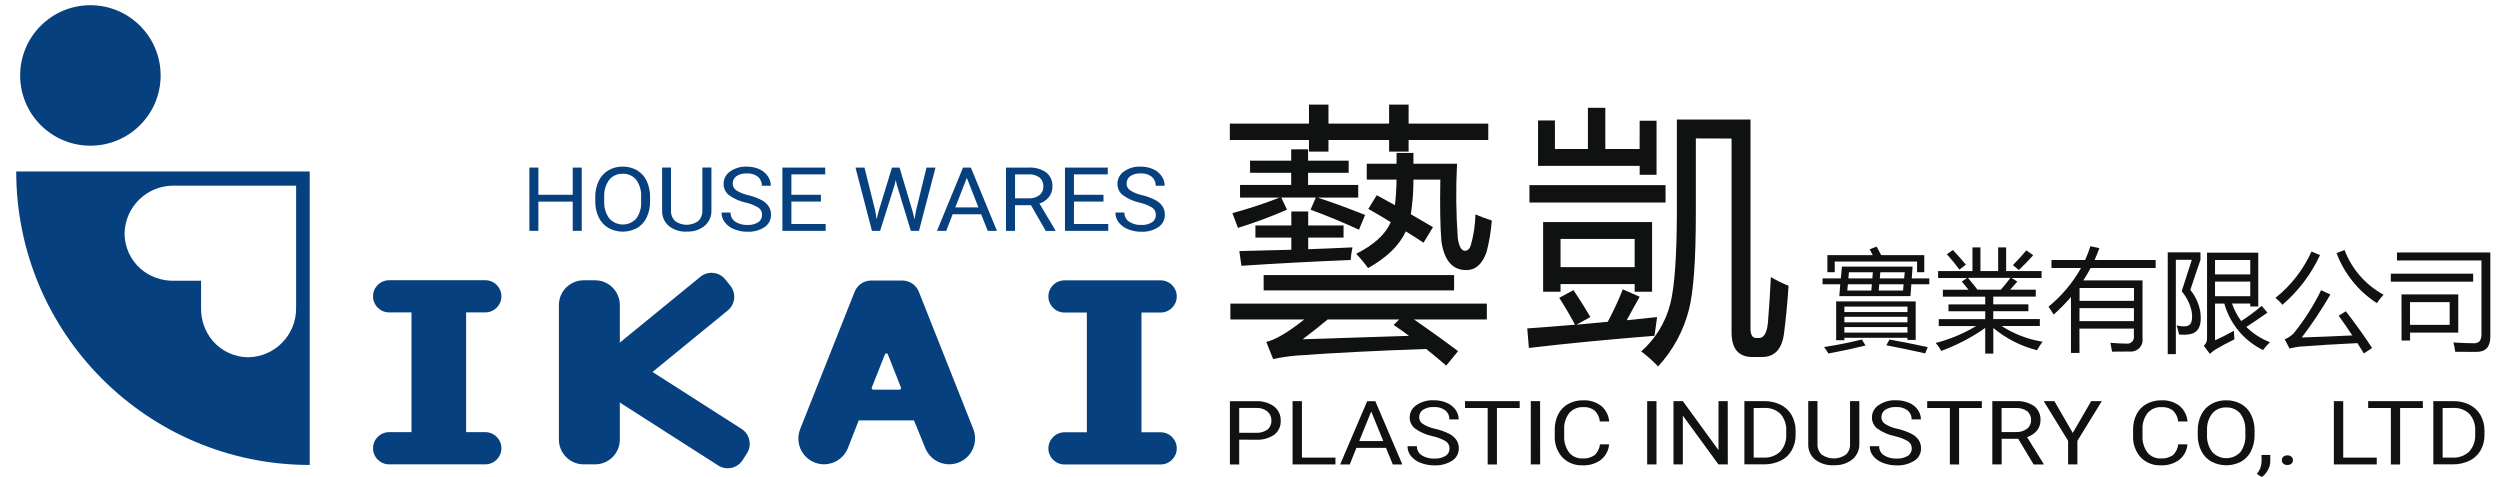 <?xml version="1.0" encoding="utf-8"?>
<!-- Generator: Adobe Illustrator 25.0.0, SVG Export Plug-In . SVG Version: 6.00 Build 0)  -->
<svg version="1.1" id="圖層_1" xmlns="http://www.w3.org/2000/svg" xmlns:xlink="http://www.w3.org/1999/xlink" x="0px" y="0px"
	 viewBox="0 0 419.26 79.96" style="enable-background:new 0 0 419.26 79.96;" xml:space="preserve">
<style type="text/css">
	.st0{fill:#07407F;}
	.st1{fill:#101111;}
</style>
<g id="LOGO" transform="translate(-233.741 -152.466)">
	<path id="Path_709" class="st0" d="M236.46,181.22L236.46,181.22c0,27.18,22.04,49.22,49.22,49.22l0,0v-49.22H236.46z
		 M275.4,212.38c-2.29-0.01-4.47-1-5.97-2.73c-1.3-1.54-2-3.5-1.97-5.52v-4.58h-4.58c-2.02,0.03-3.98-0.67-5.52-1.97
		c-1.73-1.5-2.72-3.68-2.73-5.97c0.09-4.49,3.79-8.07,8.28-8.01h20.49v20.49C283.46,208.59,279.89,212.29,275.4,212.38z"/>
	<circle id="Ellipse_7" class="st0" cx="248.9" cy="165.12" r="11.78"/>
	<g id="Group_866">
		<path id="Path_710" class="st0" d="M299,224.94h3.75v-20.08H299c-1.49,0-2.7-1.21-2.7-2.7v0l0,0c0-1.49,1.21-2.7,2.7-2.7h16.13
			c1.49,0,2.7,1.21,2.7,2.7l0,0c0,1.49-1.21,2.7-2.7,2.7l0,0h-3.22v20.08h3.22c1.49,0,2.7,1.21,2.7,2.7v0l0,0
			c0,1.49-1.21,2.7-2.7,2.7l0,0H299c-1.49,0-2.7-1.21-2.7-2.7v0l0,0C296.3,226.15,297.51,224.94,299,224.94L299,224.94z"/>
	</g>
	<g id="Group_867">
		<path id="Path_711" class="st0" d="M412.26,224.96h3.75v-20.08h-3.75c-1.49,0-2.7-1.21-2.7-2.7v0l0,0c0-1.49,1.21-2.7,2.7-2.7l0,0
			h16.13c1.49,0,2.7,1.21,2.7,2.7l0,0c0,1.49-1.21,2.7-2.7,2.7h-3.22v20.08h3.22c1.49,0,2.7,1.21,2.7,2.7l0,0
			c0,1.49-1.21,2.7-2.7,2.7h-16.13c-1.49,0-2.7-1.21-2.7-2.69c0,0,0,0,0,0l0,0C409.57,226.17,410.77,224.96,412.26,224.96
			L412.26,224.96z"/>
	</g>
	<path id="Rectangle_1506" class="st0" d="M331.63,199.47h1.9c2.3,0,4.16,1.86,4.16,4.16v22.55c0,2.3-1.86,4.16-4.16,4.16h-1.9
		c-2.3,0-4.16-1.86-4.16-4.16v-22.55C327.47,201.33,329.33,199.47,331.63,199.47z"/>
	<path id="Rectangle_1507" class="st0" d="M355.36,199.31l0.85,1.05c1.03,1.27,0.85,3.13-0.42,4.17l-20.03,16.37
		c-1.27,1.03-3.13,0.85-4.17-0.42l-0.85-1.05c-1.03-1.27-0.85-3.13,0.42-4.17l20.03-16.37
		C352.46,197.85,354.33,198.04,355.36,199.31z"/>
	<path id="Rectangle_1508" class="st0" d="M359.01,228.49l-0.73,1.14c-0.88,1.38-2.71,1.78-4.09,0.9l-21.79-13.94
		c-1.38-0.88-1.78-2.71-0.9-4.09l0.73-1.14c0.88-1.38,2.71-1.78,4.09-0.9l21.79,13.94C359.48,225.28,359.89,227.11,359.01,228.49z"
		/>
	<g id="Group_868">
		<path id="Path_712" class="st0" d="M377.75,222.97l-1.8,4.62c-0.64,1.65-2.24,2.74-4.01,2.74l0,0c-2.38,0-4.31-1.93-4.31-4.31
			c0-0.54,0.1-1.08,0.3-1.59l9.13-23.02c0.45-1.15,1.56-1.9,2.79-1.9h5.2c1.23,0,2.34,0.75,2.79,1.9l9.12,22.99
			c0.88,2.22-0.21,4.74-2.43,5.62c-0.51,0.2-1.05,0.31-1.6,0.31l0,0c-1.76,0-3.34-1.06-4.01-2.69l-1.9-4.67H377.75z M380.2,217.81
			h4.38c0.15,0,0.27-0.12,0.27-0.27c0-0.03-0.01-0.07-0.02-0.1l-2.19-5.54c-0.05-0.14-0.21-0.21-0.35-0.15
			c-0.07,0.03-0.13,0.08-0.15,0.15l-2.19,5.54c-0.06,0.14,0.01,0.3,0.15,0.36C380.13,217.8,380.17,217.81,380.2,217.81L380.2,217.81
			z"/>
	</g>
	<g id="Group_869">
		<path id="Path_713" class="st0" d="M331.3,191.18h-1.51v-4.9h-5.76v4.9h-1.51v-10.61h1.51v4.56h5.76v-4.56h1.51L331.3,191.18z"/>
		<path id="Path_714" class="st0" d="M342.76,186.21c0.02,0.94-0.17,1.87-0.57,2.72c-0.34,0.74-0.9,1.36-1.6,1.77
			c-1.5,0.82-3.31,0.82-4.81,0c-0.7-0.41-1.26-1.03-1.62-1.76c-0.4-0.82-0.6-1.73-0.59-2.64v-0.77c-0.02-0.93,0.18-1.86,0.57-2.7
			c0.35-0.75,0.91-1.37,1.62-1.8c0.73-0.42,1.56-0.64,2.4-0.62c0.85-0.02,1.68,0.2,2.42,0.62c0.7,0.42,1.27,1.04,1.61,1.78
			c0.39,0.85,0.59,1.78,0.57,2.72L342.76,186.21z M341.26,185.52c0.07-1.03-0.22-2.05-0.82-2.9c-0.56-0.68-1.4-1.05-2.28-1.01
			c-0.87-0.04-1.7,0.34-2.25,1.01c-0.59,0.81-0.89,1.8-0.84,2.8v0.78c-0.06,1.02,0.23,2.03,0.83,2.87c1.1,1.27,3.02,1.4,4.29,0.3
			c0.09-0.08,0.17-0.16,0.25-0.24c0.59-0.82,0.88-1.82,0.82-2.83V185.52z"/>
		<path id="Path_715" class="st0" d="M353.05,180.56v7.21c0.03,0.93-0.34,1.82-1.02,2.46c-0.76,0.67-1.72,1.05-2.73,1.07l-0.4,0.01
			c-1.08,0.06-2.14-0.28-2.99-0.94c-0.75-0.65-1.17-1.6-1.13-2.59v-7.22h1.49v7.18c-0.04,0.67,0.21,1.32,0.68,1.79
			c1.16,0.85,2.74,0.85,3.9,0c0.47-0.47,0.72-1.12,0.68-1.78v-7.19L353.05,180.56z"/>
		<path id="Path_716" class="st0" d="M358.79,186.44c-1.02-0.22-1.98-0.65-2.82-1.27c-0.56-0.45-0.89-1.14-0.88-1.86
			c-0.01-0.83,0.4-1.61,1.08-2.08c0.82-0.58,1.8-0.86,2.8-0.82c0.72-0.01,1.44,0.13,2.1,0.42c0.57,0.25,1.07,0.65,1.43,1.17
			c0.33,0.48,0.51,1.04,0.51,1.62h-1.51c0.03-0.58-0.22-1.14-0.66-1.52c-0.53-0.4-1.19-0.59-1.86-0.55
			c-0.61-0.04-1.22,0.12-1.74,0.46c-0.41,0.29-0.64,0.77-0.62,1.27c0,0.44,0.23,0.85,0.59,1.1c0.62,0.39,1.3,0.67,2.02,0.82
			c0.77,0.18,1.52,0.46,2.23,0.82c0.48,0.25,0.88,0.61,1.19,1.05c0.27,0.42,0.4,0.91,0.39,1.41c0.02,0.83-0.39,1.61-1.08,2.07
			c-0.86,0.56-1.87,0.83-2.89,0.78c-0.75,0.01-1.5-0.14-2.2-0.42c-0.62-0.23-1.16-0.63-1.57-1.15c-0.36-0.47-0.56-1.06-0.55-1.65
			h1.51c-0.02,0.6,0.27,1.18,0.77,1.52c0.6,0.4,1.32,0.59,2.04,0.56c0.64,0.04,1.28-0.12,1.83-0.45c0.41-0.27,0.65-0.74,0.64-1.23
			c0.02-0.48-0.2-0.93-0.59-1.21C360.27,186.89,359.55,186.6,358.79,186.44z"/>
		<path id="Path_717" class="st0" d="M371.41,186.27h-4.95v3.76h5.75v1.15h-7.26v-10.61h7.18v1.14h-5.67v3.42h4.95V186.27z"/>
		<path id="Path_718" class="st0" d="M380.53,187.83l0.22,1.4l0.32-1.26l2.26-7.4h1.27l2.2,7.4l0.31,1.29l0.24-1.43l1.77-7.26h1.51
			l-2.77,10.61h-1.37l-2.35-7.73l-0.18-0.81l-0.18,0.81l-2.44,7.73h-1.37l-2.76-10.61h1.51L380.53,187.83z"/>
		<path id="Path_719" class="st0" d="M398.28,188.4h-4.78l-1.07,2.78h-1.55l4.36-10.61h1.32l4.37,10.61h-1.54L398.28,188.4z
			 M393.95,187.25h3.88l-1.95-4.96L393.95,187.25z"/>
		<path id="Path_720" class="st0" d="M406.64,186.88h-2.68v4.3h-1.51v-10.61h3.78c1.05-0.07,2.1,0.22,2.97,0.82
			c0.71,0.58,1.1,1.46,1.04,2.38c0.01,0.62-0.19,1.23-0.58,1.73c-0.42,0.51-0.97,0.9-1.6,1.1l2.68,4.5v0.09h-1.62L406.64,186.88z
			 M403.97,185.73h2.31c0.64,0.03,1.27-0.16,1.78-0.54c0.44-0.35,0.68-0.89,0.66-1.44c0.03-0.57-0.2-1.13-0.63-1.51
			c-0.53-0.38-1.17-0.57-1.82-0.53h-2.3V185.73z"/>
		<path id="Path_721" class="st0" d="M418.8,186.27h-4.95v3.76h5.75v1.15h-7.26v-10.61h7.18v1.14h-5.67v3.42h4.95L418.8,186.27z"/>
		<path id="Path_722" class="st0" d="M424.84,186.44c-1.02-0.22-1.98-0.65-2.82-1.27c-0.56-0.45-0.89-1.14-0.88-1.86
			c-0.01-0.83,0.4-1.61,1.08-2.08c0.82-0.58,1.8-0.87,2.8-0.82c0.72-0.01,1.44,0.13,2.1,0.42c0.57,0.25,1.07,0.65,1.43,1.17
			c0.33,0.48,0.51,1.04,0.51,1.62h-1.51c0.03-0.58-0.22-1.14-0.66-1.52c-0.53-0.4-1.19-0.59-1.86-0.55
			c-0.61-0.04-1.22,0.12-1.74,0.46c-0.41,0.29-0.64,0.77-0.62,1.27c0,0.44,0.23,0.85,0.59,1.1c0.62,0.39,1.3,0.67,2.02,0.82
			c0.77,0.18,1.52,0.46,2.23,0.82c0.48,0.25,0.89,0.6,1.19,1.05c0.27,0.42,0.4,0.91,0.39,1.41c0.02,0.83-0.39,1.61-1.08,2.07
			c-0.86,0.56-1.87,0.83-2.89,0.78c-0.75,0.01-1.5-0.14-2.2-0.42c-0.62-0.23-1.16-0.63-1.57-1.15c-0.36-0.47-0.56-1.06-0.55-1.65
			h1.51c-0.02,0.6,0.27,1.18,0.77,1.52c0.6,0.4,1.32,0.59,2.04,0.56c0.64,0.04,1.28-0.12,1.83-0.45c0.41-0.27,0.65-0.74,0.63-1.23
			c0.02-0.48-0.2-0.93-0.59-1.21C426.31,186.89,425.59,186.6,424.84,186.44z"/>
	</g>
	<g id="Group_870">
		<path id="Path_723" class="st1" d="M441.56,226.2v4.16h-1.56v-10.61h4.37c1.09-0.06,2.17,0.25,3.05,0.89
			c0.72,0.56,1.13,1.44,1.1,2.35c0.05,0.92-0.35,1.81-1.08,2.38c-0.91,0.61-2,0.91-3.09,0.84L441.56,226.2z M441.56,225.05h2.81
			c0.68,0.04,1.36-0.14,1.92-0.53c0.45-0.37,0.7-0.94,0.67-1.53c0.02-0.58-0.22-1.14-0.67-1.52c-0.52-0.41-1.17-0.62-1.83-0.59h-2.9
			V225.05z"/>
		<path id="Path_724" class="st1" d="M452.08,229.21h5.62v1.14h-7.19v-10.61h1.57L452.08,229.21z"/>
		<path id="Path_725" class="st1" d="M466.18,227.58h-4.97l-1.11,2.78h-1.61l4.53-10.61h1.37l4.53,10.61h-1.6L466.18,227.58z
			 M461.69,226.43h4.03l-2.02-4.96L461.69,226.43z"/>
		<path id="Path_726" class="st1" d="M474,225.62c-1.05-0.22-2.05-0.65-2.93-1.27c-0.58-0.44-0.92-1.13-0.92-1.86
			c0-0.84,0.42-1.62,1.12-2.08c0.86-0.58,1.88-0.87,2.91-0.82c0.75-0.01,1.49,0.13,2.18,0.42c0.59,0.25,1.11,0.65,1.48,1.17
			c0.34,0.47,0.53,1.04,0.53,1.62h-1.57c0.03-0.59-0.23-1.15-0.68-1.52c-0.56-0.4-1.24-0.6-1.93-0.55c-0.63-0.04-1.26,0.12-1.8,0.46
			c-0.42,0.28-0.66,0.76-0.65,1.27c0.01,0.45,0.24,0.86,0.61,1.1c0.64,0.4,1.35,0.67,2.09,0.82c0.8,0.18,1.58,0.46,2.31,0.82
			c0.49,0.24,0.92,0.6,1.24,1.05c0.27,0.42,0.41,0.91,0.4,1.41c0.01,0.84-0.41,1.62-1.12,2.07c-0.9,0.56-1.95,0.83-3,0.78
			c-0.78,0.01-1.55-0.14-2.28-0.42c-0.64-0.23-1.2-0.63-1.63-1.15c-0.38-0.47-0.58-1.05-0.57-1.65h1.57
			c-0.02,0.61,0.28,1.18,0.79,1.52c0.63,0.4,1.37,0.59,2.12,0.56c0.66,0.04,1.32-0.12,1.9-0.45c0.42-0.27,0.67-0.73,0.66-1.23
			c0.02-0.48-0.21-0.94-0.61-1.21C475.53,226.07,474.78,225.78,474,225.62z"/>
		<path id="Path_727" class="st1" d="M488.59,220.89h-3.81v9.47h-1.55v-9.47h-3.8v-1.15h9.17V220.89z"/>
		<path id="Path_728" class="st1" d="M492.03,230.35h-1.57v-10.61h1.56L492.03,230.35z"/>
		<path id="Path_729" class="st1" d="M503.6,226.99c-0.09,1.02-0.59,1.96-1.39,2.6c-0.9,0.65-2,0.97-3.11,0.91
			c-1.26,0.05-2.49-0.44-3.36-1.35c-0.88-0.99-1.33-2.29-1.26-3.61v-1.02c-0.02-0.9,0.19-1.8,0.59-2.6
			c0.37-0.73,0.96-1.33,1.67-1.72c0.77-0.41,1.63-0.62,2.51-0.6c1.09-0.05,2.16,0.28,3.03,0.94c0.77,0.66,1.25,1.6,1.33,2.61h-1.57
			c-0.06-0.7-0.38-1.35-0.88-1.84c-0.55-0.41-1.22-0.61-1.9-0.57c-0.89-0.04-1.76,0.32-2.35,0.99c-0.61,0.81-0.92,1.81-0.85,2.82
			v1.03c-0.05,0.98,0.23,1.95,0.81,2.75c0.54,0.68,1.38,1.06,2.26,1.02c0.71,0.05,1.41-0.14,2-0.53c0.53-0.47,0.86-1.13,0.92-1.84
			L503.6,226.99z"/>
		<path id="Path_730" class="st1" d="M511.54,230.35h-1.56v-10.61h1.56V230.35z"/>
		<path id="Path_731" class="st1" d="M523.5,230.35h-1.57l-5.97-8.18v8.18h-1.57v-10.61h1.57l5.98,8.21v-8.21h1.55L523.5,230.35z"/>
		<path id="Path_732" class="st1" d="M526.28,230.35v-10.61h3.35c0.95-0.02,1.89,0.19,2.74,0.61c0.77,0.39,1.41,0.99,1.84,1.74
			c0.44,0.79,0.67,1.69,0.66,2.59v0.68c0.02,0.92-0.2,1.83-0.65,2.63c-0.43,0.75-1.07,1.35-1.85,1.73c-0.87,0.42-1.83,0.63-2.8,0.62
			H526.28z M527.84,220.89v8.32h1.64c1.04,0.06,2.05-0.3,2.81-1.01c0.71-0.78,1.07-1.82,1.01-2.87v-0.62
			c0.06-1.03-0.28-2.03-0.95-2.81c-0.71-0.7-1.69-1.07-2.69-1.02L527.84,220.89z"/>
		<path id="Path_733" class="st1" d="M545.56,219.74v7.21c0.02,0.93-0.36,1.83-1.05,2.46c-0.79,0.67-1.8,1.05-2.84,1.07l-0.41,0.01
			c-1.11,0.06-2.21-0.27-3.1-0.94c-0.77-0.63-1.21-1.59-1.17-2.59v-7.23h1.55v7.19c-0.04,0.67,0.22,1.33,0.71,1.79
			c1.22,0.85,2.83,0.85,4.05,0c0.49-0.46,0.74-1.11,0.7-1.78v-7.19L545.56,219.74z"/>
		<path id="Path_734" class="st1" d="M551.52,225.62c-1.05-0.22-2.05-0.65-2.93-1.27c-0.58-0.44-0.92-1.13-0.92-1.86
			c0-0.84,0.42-1.62,1.12-2.08c0.86-0.58,1.88-0.87,2.91-0.82c0.75-0.01,1.49,0.13,2.18,0.42c0.59,0.24,1.11,0.65,1.48,1.17
			c0.34,0.47,0.53,1.04,0.53,1.62h-1.57c0.03-0.59-0.23-1.15-0.68-1.52c-0.56-0.4-1.24-0.6-1.93-0.55c-0.63-0.04-1.26,0.12-1.8,0.46
			c-0.42,0.28-0.66,0.76-0.65,1.27c0.01,0.45,0.24,0.86,0.61,1.1c0.64,0.4,1.35,0.67,2.09,0.82c0.8,0.18,1.58,0.46,2.31,0.82
			c0.49,0.24,0.92,0.6,1.24,1.05c0.27,0.42,0.41,0.91,0.4,1.41c0.01,0.84-0.41,1.62-1.12,2.07c-0.9,0.56-1.95,0.83-3,0.78
			c-0.78,0.01-1.55-0.14-2.28-0.42c-0.64-0.23-1.2-0.63-1.63-1.15c-0.38-0.47-0.58-1.05-0.57-1.65h1.57
			c-0.02,0.61,0.28,1.18,0.79,1.52c0.63,0.4,1.37,0.59,2.12,0.56c0.66,0.04,1.32-0.12,1.9-0.45c0.42-0.27,0.67-0.73,0.66-1.23
			c0.02-0.48-0.21-0.94-0.61-1.21C553.04,226.07,552.29,225.78,551.52,225.62z"/>
		<path id="Path_735" class="st1" d="M566.1,220.89h-3.81v9.47h-1.55v-9.47h-3.8v-1.15h9.17L566.1,220.89z"/>
		<path id="Path_736" class="st1" d="M572.21,226.06h-2.78v4.29h-1.57v-10.61h3.92c1.09-0.07,2.17,0.22,3.08,0.82
			c0.73,0.57,1.13,1.45,1.08,2.38c0.01,0.63-0.2,1.24-0.59,1.73c-0.44,0.52-1.02,0.9-1.66,1.1l2.78,4.5v0.09h-1.68L572.21,226.06z
			 M569.42,224.92h2.4c0.66,0.04,1.31-0.15,1.85-0.54c0.45-0.34,0.71-0.88,0.69-1.45c0.03-0.58-0.21-1.14-0.66-1.51
			c-0.55-0.39-1.22-0.57-1.89-0.53h-2.39L569.42,224.92z"/>
		<path id="Path_737" class="st1" d="M581.35,225.07l3.09-5.33h1.78l-4.09,6.65v3.96h-1.56v-3.96l-4.09-6.65h1.79L581.35,225.07z"/>
		<path id="Path_738" class="st1" d="M600.59,226.99c-0.09,1.02-0.59,1.96-1.39,2.6c-0.9,0.65-2,0.97-3.11,0.91
			c-1.26,0.05-2.49-0.44-3.36-1.35c-0.88-0.99-1.33-2.29-1.26-3.61v-1.02c-0.02-0.9,0.18-1.8,0.59-2.6
			c0.37-0.73,0.96-1.33,1.67-1.72c0.77-0.41,1.63-0.62,2.51-0.6c1.09-0.05,2.16,0.28,3.03,0.94c0.77,0.66,1.25,1.6,1.33,2.61h-1.57
			c-0.06-0.7-0.38-1.35-0.88-1.84c-0.55-0.41-1.22-0.61-1.9-0.57c-0.89-0.05-1.76,0.32-2.35,0.99c-0.61,0.81-0.92,1.81-0.85,2.82
			v1.03c-0.05,0.98,0.23,1.95,0.81,2.75c0.54,0.68,1.38,1.06,2.25,1.02c0.71,0.05,1.41-0.14,2-0.53c0.53-0.47,0.86-1.13,0.92-1.84
			L600.59,226.99z"/>
		<path id="Path_739" class="st1" d="M611.84,225.39c0.02,0.94-0.18,1.87-0.59,2.72c-0.36,0.74-0.94,1.36-1.66,1.77
			c-1.56,0.82-3.43,0.82-4.99,0c-0.72-0.41-1.31-1.02-1.68-1.76c-0.41-0.82-0.62-1.72-0.61-2.64v-0.76
			c-0.02-0.94,0.18-1.86,0.59-2.7c0.37-0.75,0.95-1.38,1.68-1.8c0.76-0.42,1.62-0.64,2.49-0.62c0.88-0.02,1.74,0.19,2.51,0.62
			c0.73,0.41,1.31,1.03,1.67,1.78c0.41,0.85,0.61,1.78,0.59,2.72L611.84,225.39z M610.29,224.71c0.07-1.04-0.23-2.06-0.85-2.9
			c-0.59-0.68-1.47-1.06-2.37-1.01c-0.89-0.04-1.75,0.33-2.33,1.01c-0.61,0.8-0.92,1.79-0.87,2.8v0.78
			c-0.06,1.03,0.25,2.04,0.86,2.87c1.21,1.32,3.26,1.4,4.57,0.19c0.05-0.04,0.09-0.09,0.14-0.13c0.6-0.82,0.91-1.82,0.86-2.83
			L610.29,224.71z"/>
		<path id="Path_740" class="st1" d="M613.07,232.47l-0.85-0.52c0.47-0.55,0.75-1.24,0.79-1.97v-1.22h1.47v1.06
			c-0.01,0.52-0.15,1.02-0.4,1.47C613.83,231.75,613.49,232.15,613.07,232.47z"/>
		<path id="Path_741" class="st1" d="M616.42,229.65c-0.01-0.22,0.08-0.43,0.23-0.58c0.19-0.17,0.44-0.25,0.69-0.23
			c0.26-0.02,0.51,0.07,0.7,0.23c0.16,0.15,0.24,0.36,0.24,0.58c0,0.21-0.08,0.42-0.24,0.56c-0.2,0.16-0.45,0.25-0.7,0.23
			c-0.25,0.02-0.5-0.06-0.69-0.23C616.5,230.06,616.42,229.86,616.42,229.65z"/>
		<path id="Path_742" class="st1" d="M626.71,229.21h5.62v1.14h-7.19v-10.61h1.57L626.71,229.21z"/>
		<path id="Path_743" class="st1" d="M640.06,220.89h-3.81v9.47h-1.55v-9.47h-3.81v-1.15h9.17L640.06,220.89z"/>
		<path id="Path_744" class="st1" d="M641.82,230.35v-10.61h3.35c0.95-0.02,1.89,0.19,2.74,0.61c0.77,0.39,1.41,0.99,1.83,1.74
			c0.44,0.79,0.67,1.69,0.66,2.59v0.68c0.02,0.92-0.2,1.83-0.65,2.63c-0.43,0.75-1.07,1.35-1.85,1.73c-0.87,0.42-1.83,0.63-2.8,0.62
			H641.82z M643.38,220.89v8.32h1.64c1.04,0.06,2.05-0.3,2.81-1.01c0.71-0.78,1.07-1.82,1.01-2.87v-0.62
			c0.06-1.03-0.28-2.03-0.95-2.81c-0.71-0.7-1.69-1.07-2.69-1.02L643.38,220.89z"/>
	</g>
	<g id="Group_871">
		<path id="Path_745" class="st1" d="M439.99,173.2h13.27v-3.19h3.27v3.19h10.17v-3.19h3.27v3.19h13.36v2.74h-13.36v1.95h-3.27
			v-1.95h-10.17v1.95h-3.27v-1.95h-13.27V173.2z M440.08,203.38h43.01v2.66h-12.21c3.01,2.09,5.47,3.86,7.39,5.31l-1.99,2.43
			c-1.12-0.97-2.24-1.9-3.36-2.79c-8.41,0.29-15.66,0.66-21.77,1.11c-1.31,0.11-2.61,0.3-3.9,0.58l-1.15-2.88
			c1.5-0.33,3.63-1.58,6.37-3.76h-12.39L440.08,203.38z M453.53,187.63l0.88-2.04h-5.8l0.97,2.04c-2.69,1.17-5.43,2.19-8.23,3.05
			l-0.93-2.47c2.68-0.73,5.33-1.6,7.92-2.61h-6.64v-2.12h8.58v-2.03h-6.9v-2.04h6.9v-1.9h2.83v1.9h6.81v2.04h-6.81v2.03h8.41v2.12
			h-6.81c2.68,0.89,5.34,1.86,7.96,2.92l-1.02,2.47C458.95,189.75,456.24,188.63,453.53,187.63L453.53,187.63z M441.58,194.57
			l8.72-0.22v-2.04h-6.02v-2.03h6.02v-2.35h2.83v2.35h5.93v2.03h-5.93v1.95c2.48-0.09,4.96-0.19,7.43-0.31
			c-0.16,0.7-0.26,1.41-0.31,2.12c-6.49,0.26-12.6,0.59-18.32,0.97L441.58,194.57z M477.6,201.17h-31.94v-2.57h31.94V201.17z
			 M467.46,206.97l0.93-0.93H456.4c-1.42,1.18-2.82,2.29-4.2,3.32c5.52-0.18,11.46-0.37,17.83-0.57
			C469.18,208.13,468.32,207.52,467.46,206.97L467.46,206.97z M463.21,187.5l1.42-2.3c0.97,0.53,1.99,1.09,3.05,1.68
			c0.16-1.43,0.25-2.86,0.27-4.29h-5v-2.66h5v-1.82h2.83v1.81h7.31c-0.21,4.17-0.17,8.36,0.13,12.52c0.21,1.39,0.61,2.08,1.2,2.08
			c0.44,0,0.77-0.29,0.97-0.88c0.48-1.7,0.75-3.45,0.79-5.22c0.9,0.39,1.81,0.73,2.74,1.02c-0.13,1.79-0.43,3.57-0.88,5.31
			c-0.71,2.01-1.84,3.01-3.41,3.01c-2.3,0-3.69-1.61-4.16-4.82c-0.21-2.51-0.26-5.96-0.18-10.35h-4.51c0.01,1.94-0.14,3.88-0.44,5.8
			c1.21,0.71,2.45,1.43,3.72,2.17l-1.59,2.61c-0.97-0.65-1.96-1.28-2.97-1.9c-1.09,2.36-3.2,4.41-6.33,6.15
			c-0.61-0.84-1.27-1.64-1.99-2.39c2.98-1.5,4.91-3.27,5.8-5.31C465.77,188.97,464.52,188.23,463.21,187.5L463.21,187.5z"/>
		<path id="Path_746" class="st1" d="M489.87,207.54c2.54-0.18,5.21-0.38,8.01-0.62c-0.8-1.5-1.68-3.01-2.65-4.51l2.39-1.29
			c1.15,1.71,2.09,3.22,2.83,4.51l-2.34,1.29c1.71-0.15,3.47-0.31,5.26-0.49c0.94-1.76,1.79-3.58,2.52-5.44l2.83,1.24
			c-0.77,1.36-1.49,2.67-2.17,3.94c1.65-0.18,3.35-0.35,5.09-0.53c-0.15,1.15-0.29,2.2-0.44,3.14c-7.79,0.62-14.81,1.3-21.06,2.04
			L489.87,207.54z M490.23,183.51h22.83v2.92h-22.83V183.51z M508.72,172.71h2.83v9.07h-2.83v-1.5h-17.04v-7.61h2.83v4.78h5.53v-6.9
			h2.92v6.9h5.75L508.72,172.71z M492.53,189.71h18.27v11.68h-2.92v-1.29h-12.43v1.29h-2.92L492.53,189.71z M507.88,192.54h-12.43
			v4.73h12.43V192.54z M518.14,175.68v12.57c0,7.73-0.38,13.1-1.15,16.11c-0.9,3.57-2.68,6.85-5.18,9.56
			c-0.87-0.92-1.82-1.76-2.83-2.52c2.39-2.1,4.08-4.88,4.87-7.96c0.71-2.74,1.08-7.8,1.11-15.18v-15.75h12.35v35.09
			c0,1.06,0.34,1.58,1.02,1.55h0.4c0.83,0,1.33-0.86,1.5-2.57c0.21-2.54,0.37-5.09,0.49-7.65c0.95,0.56,1.94,1.05,2.97,1.46
			c-0.18,2.74-0.43,5.37-0.75,7.88c-0.32,2.71-1.56,4.07-3.72,4.07h-1.59c-2.36,0-3.53-1.42-3.5-4.25v-32.39L518.14,175.68z"/>
	</g>
	<g id="Group_872">
		<path id="Path_747" class="st1" d="M539.39,199.16h3.07l0.18-1.98h11.85l-0.14,1.98h2.94v0.98h-3.01l-0.14,1.99H542.2l0.16-1.99
			h-2.97L539.39,199.16z M545.98,209.4l0.62,1.01c-1.93,0.48-4.01,0.93-6.23,1.34c-0.21-0.39-0.46-0.75-0.74-1.09
			C541.82,210.33,543.94,209.91,545.98,209.4L545.98,209.4z M540.2,195.25h7.61c-0.17-0.33-0.34-0.66-0.53-0.98l1.18-0.45
			c0.26,0.47,0.52,0.95,0.76,1.43h7.23v2.86h-1.21v-1.78h-13.81v1.78h-1.23L540.2,195.25z M541.67,203.01h13.34v6.47h-1.38v-0.36
			h-10.58v0.4h-1.38L541.67,203.01z M553.63,203.88h-10.58v0.92h10.58L553.63,203.88z M543.05,206.52h10.58v-0.92h-10.58
			L543.05,206.52z M543.05,208.24h10.58v-0.92h-10.58L543.05,208.24z M543.54,201.19h4.03l0.09-1.05h-4.02L543.54,201.19z
			 M543.72,199.16h4.02l0.09-1.03h-4.02L543.72,199.16z M552.89,201.19l0.09-1.05h-4.08l-0.09,1.05H552.89z M553.18,198.13h-4.1
			l-0.09,1.03h4.08L553.18,198.13z M550.08,210.37l0.54-0.96c2.09,0.37,4.23,0.8,6.41,1.27l-0.43,1.05
			C554.71,211.29,552.53,210.84,550.08,210.37z"/>
		<path id="Path_748" class="st1" d="M572.05,199.69c-0.44,0.48-0.84,0.94-1.21,1.36h4.31v1.16h-7.13v1.29h5.89v1.16h-5.89v1.32
			h7.81v1.16h-6.41c2.08,1.35,4.42,2.24,6.87,2.63c-0.34,0.46-0.65,0.94-0.94,1.43c-2.69-0.68-5.19-1.96-7.32-3.73v4.3h-1.36v-4.31
			c-2.28,1.61-4.77,2.9-7.39,3.86c-0.24-0.49-0.55-0.94-0.92-1.34c2.39-0.61,4.68-1.57,6.79-2.83h-6.27v-1.16h7.79v-1.32h-6.16
			v-1.16h6.16v-1.29h-7.1v-1.16h4.31c-0.36-0.45-0.74-0.91-1.14-1.38l0.89-0.59h-4.86v-1.16h5.76v-3.97h1.34v3.97h2.97v-3.97h1.34
			v3.97h5.94v1.16h-5.02L572.05,199.69z M560.24,195.1l1.01-0.71c0.91,0.97,1.63,1.79,2.18,2.46l-1.09,0.83
			C561.69,196.79,560.99,195.93,560.24,195.1L560.24,195.1z M563.77,199.07c0.36,0.41,0.9,1.07,1.61,1.98h3.91
			c0.44-0.49,0.97-1.15,1.61-1.98H563.77z M571.31,196.93c0.79-0.79,1.54-1.62,2.25-2.48l1.16,0.82c-0.83,0.92-1.64,1.75-2.41,2.48
			L571.31,196.93z"/>
		<path id="Path_749" class="st1" d="M582.48,211.65h-1.43v-9.38c-0.9,1.05-1.87,2.03-2.9,2.95c-0.25-0.42-0.54-0.86-0.87-1.32
			c2.21-1.8,4.06-4,5.46-6.49h-4.96v-1.34h5.64c0.35-0.75,0.64-1.53,0.89-2.32l1.5,0.34c-0.24,0.67-0.51,1.33-0.8,1.98h10.24v1.34
			h-10.9c-0.38,0.71-0.79,1.41-1.23,2.08h9.93v9.68c0.17,1.07-0.57,2.07-1.64,2.24c-0.18,0.03-0.37,0.03-0.55,0.01
			c-0.64,0.01-1.61,0.02-2.92,0.02c-0.06-0.41-0.15-0.91-0.27-1.48c1.11,0.08,2.01,0.13,2.68,0.13c0.6,0.09,1.16-0.32,1.25-0.92
			c0.02-0.1,0.02-0.21,0-0.31v-1.29h-9.13L582.48,211.65z M591.62,200.76h-9.13v2.16h9.13V200.76z M582.48,206.32h9.13v-2.18h-9.13
			V206.32z"/>
		<path id="Path_750" class="st1" d="M602.72,204.63c0.35,2.31-0.22,3.6-1.72,3.88c-0.6,0.11-1.22,0.12-1.83,0.04
			c-0.1-0.51-0.23-1.02-0.4-1.52c0.54,0.15,1.11,0.2,1.67,0.14c0.82-0.16,1.1-1.02,0.83-2.59c-0.28-1.2-0.85-2.32-1.65-3.27
			c0.43-1.32,1-3.08,1.7-5.27h-2.68v15.82h-1.36v-17.08h5.49v1.27c-0.59,1.7-1.16,3.38-1.7,5.04
			C601.91,202.11,602.47,203.33,602.72,204.63z M603.87,194.84h8.59v9.02h-1.34v-0.49h-3.06c0.36,1.05,0.88,2.04,1.54,2.94
			c1.2-0.77,2.35-1.63,3.44-2.55l0.96,1.14c-1.33,0.93-2.51,1.73-3.55,2.39c1.13,1.12,2.48,1.99,3.97,2.56
			c-0.42,0.41-0.81,0.85-1.16,1.32c-3.18-1.55-5.54-4.39-6.49-7.79h-1.56v6.16c0.81-0.36,1.87-0.89,3.17-1.6
			c0.01,0.56,0.04,1.03,0.09,1.43c-1.08,0.52-2.12,1.08-3.14,1.68c-0.35,0.22-0.68,0.47-0.98,0.76l-1.03-1.36
			c0.36-0.3,0.56-0.74,0.55-1.2V194.84z M611.12,196.07h-5.91v2.41h5.91V196.07z M611.12,202.14v-2.45h-5.91v2.45L611.12,202.14z"/>
		<path id="Path_751" class="st1" d="M615.35,202.42c2.6-2.08,4.67-4.74,6.04-7.77l1.43,0.59c-1.48,3.2-3.63,6.04-6.31,8.34
			C616.17,203.15,615.78,202.77,615.35,202.42z M627.15,204.67c1.74,2.26,3.21,4.31,4.4,6.16l-1.38,0.91
			c-0.34-0.56-0.7-1.13-1.08-1.73c-3.99,0.19-7.23,0.39-9.72,0.59c-0.56,0.07-1.12,0.17-1.67,0.31l-0.8-1.54
			c0.56-0.23,1.07-0.57,1.5-1c1.8-2.23,3.34-4.66,4.6-7.23l1.56,0.71c-1.45,2.5-3.05,4.91-4.8,7.21c2.49-0.08,5.32-0.19,8.47-0.34
			c-0.69-1.05-1.45-2.15-2.28-3.31L627.15,204.67z M625.59,194.92l1.34-0.53c1.21,3.2,3.53,5.86,6.54,7.5
			c-0.41,0.44-0.78,0.91-1.12,1.41C629.26,201.31,626.89,198.37,625.59,194.92L625.59,194.92z"/>
		<path id="Path_752" class="st1" d="M634.69,198.36h13.81v1.34h-13.81V198.36z M635.72,196.15v-1.34h15.66v14.1
			c0,1.72-0.77,2.57-2.32,2.57c-0.87,0-2.06-0.01-3.57-0.02c-0.06-0.53-0.16-1.05-0.31-1.56c1.47,0.09,2.63,0.13,3.46,0.13
			c0.84,0,1.25-0.48,1.25-1.45v-12.43H635.72z M636.48,201.84H646v6.41h-8.08v1.32h-1.43L636.48,201.84z M644.56,206.95v-3.81h-6.65
			v3.81L644.56,206.95z"/>
	</g>
</g>
</svg>
